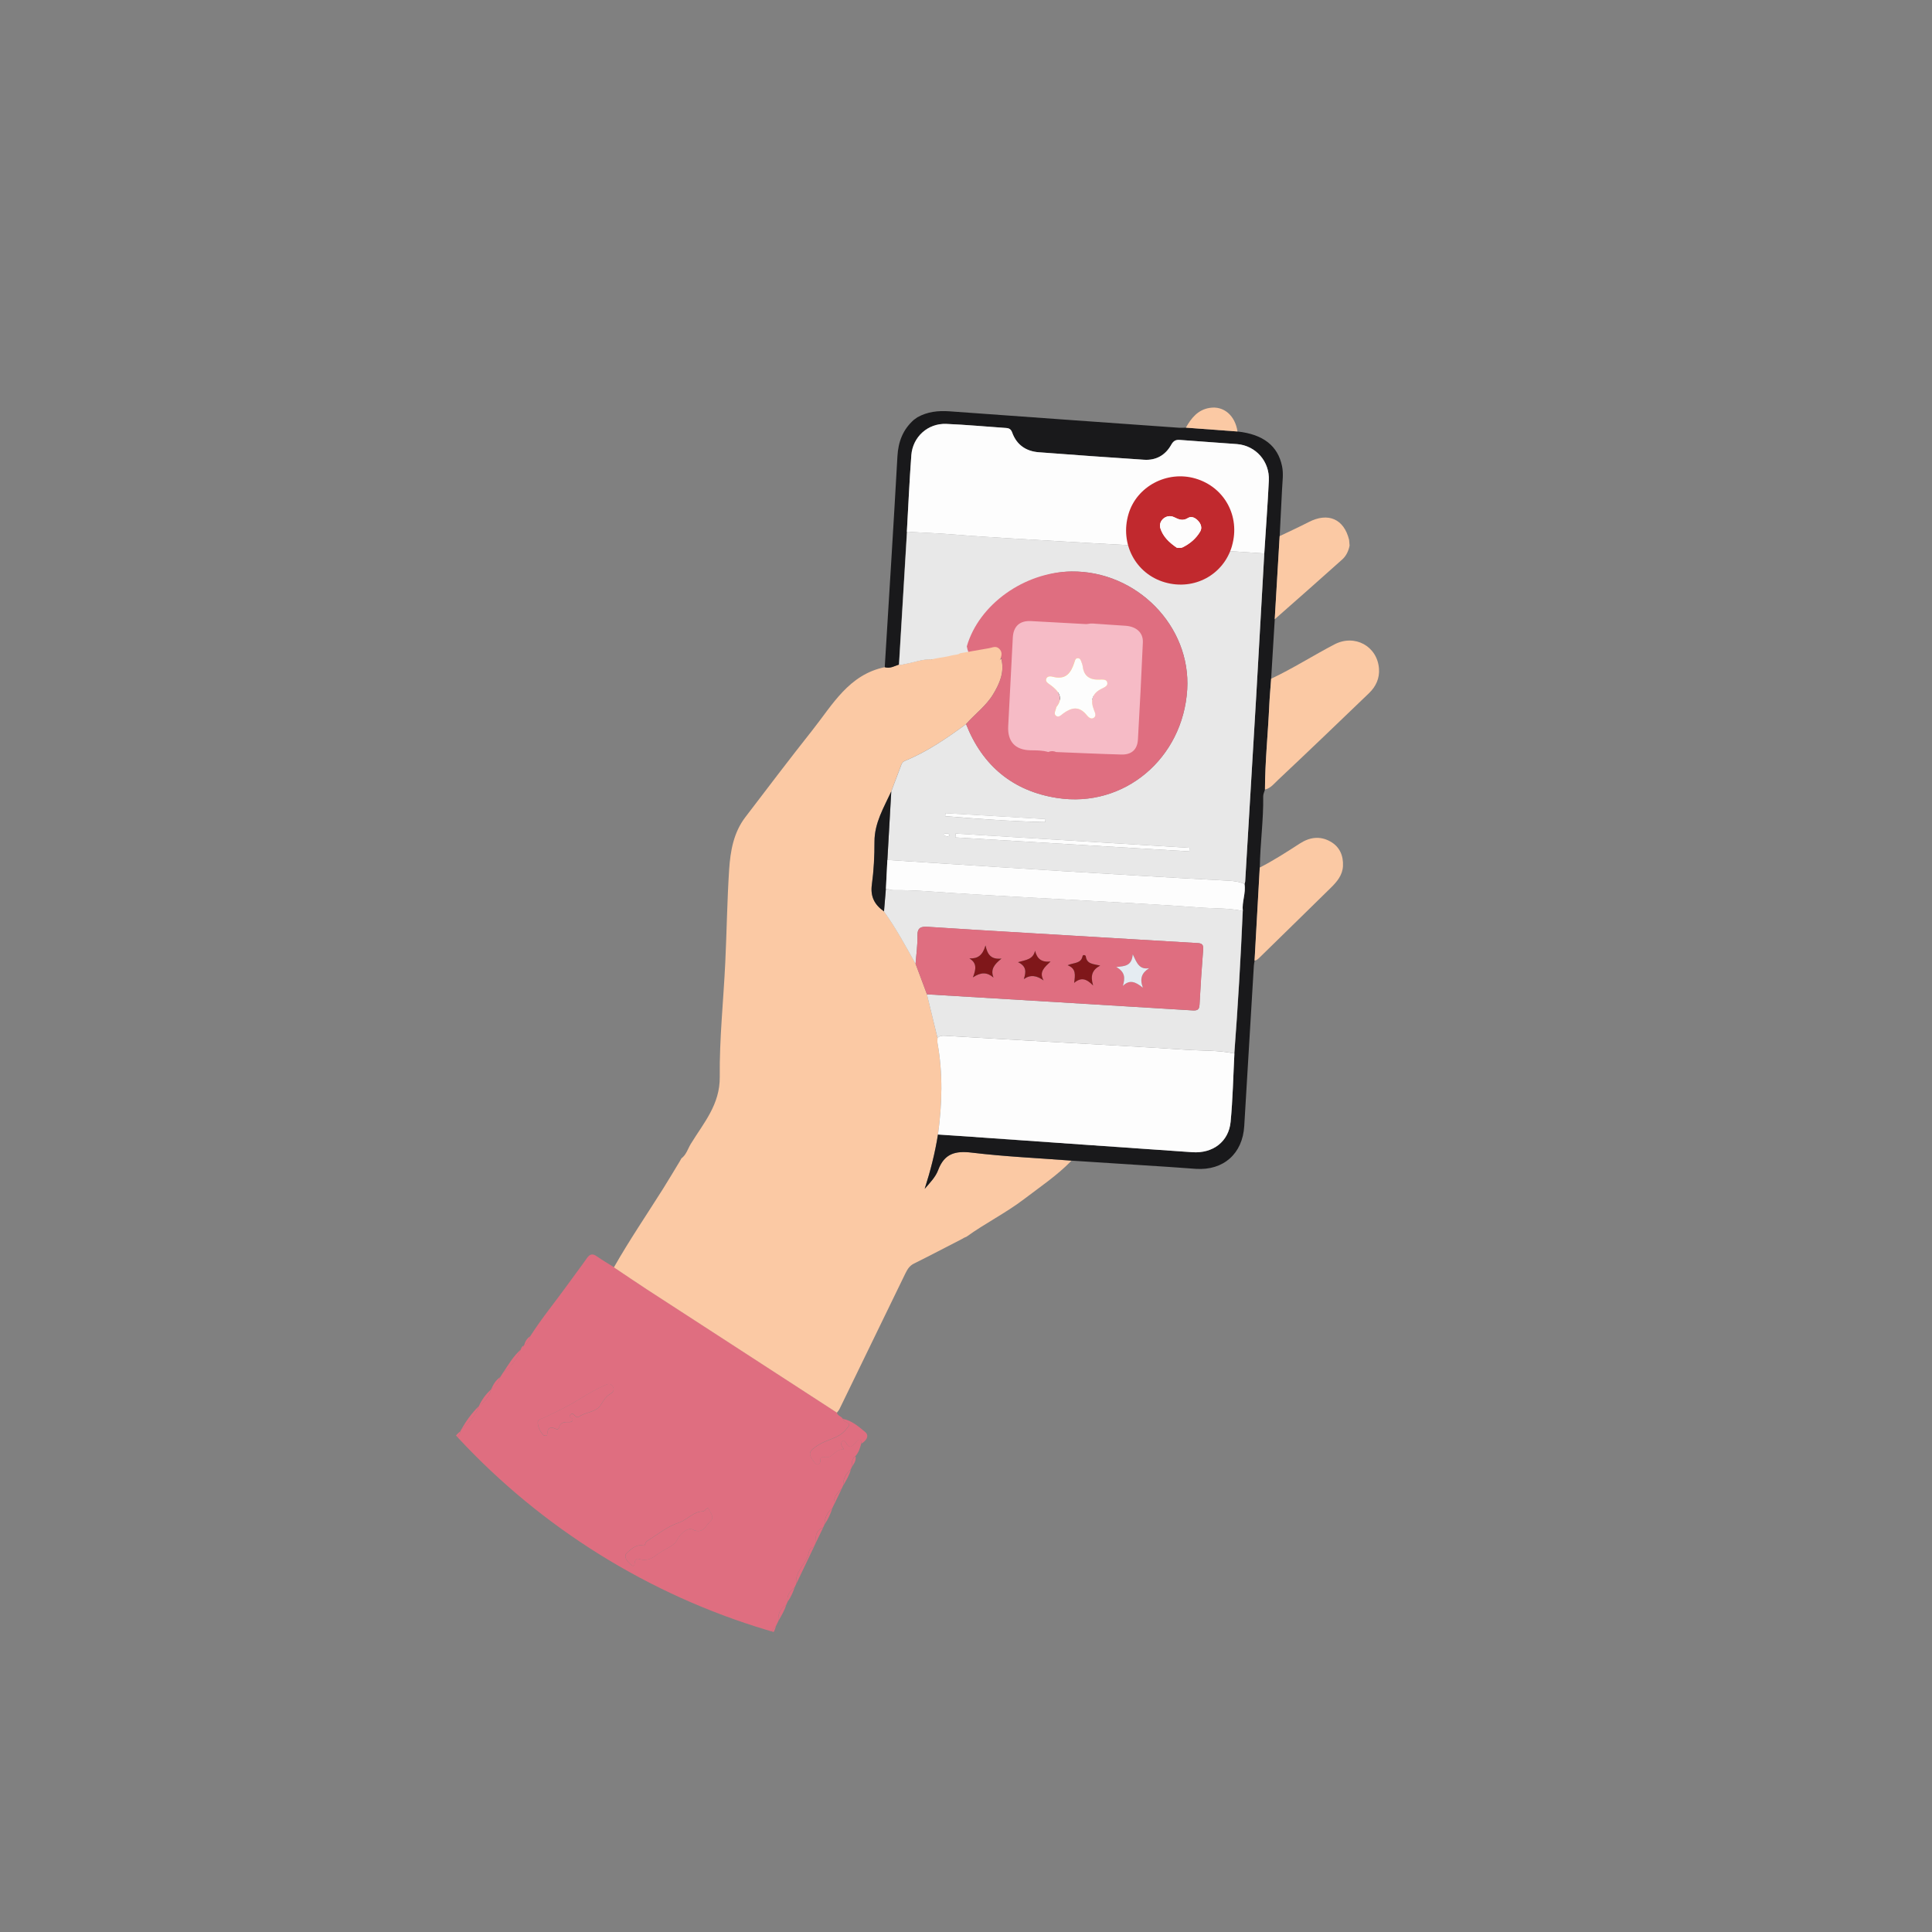 <?xml version="1.0" encoding="UTF-8"?><svg id="Capa_1" xmlns="http://www.w3.org/2000/svg" xmlns:xlink="http://www.w3.org/1999/xlink" viewBox="0 0 428 428"><rect x="0" y="0" width="428" height="428" fill="#808080" stroke="none"/><defs><style>.cls-1{fill:none;}.cls-2{fill:#c1292e;}.cls-3{fill:#19191b;}.cls-4{fill:#df6e80;}.cls-5{fill:#f6bbc6;}.cls-6{fill:#d8e1e8;}.cls-7{fill:#f7cb50;}.cls-8{fill:#fbc9a4;}.cls-9{fill:#7f171a;}.cls-10{clip-path:url(#clippath);}.cls-11{fill:#e5ecf2;}.cls-12{fill:#e8e8e8;}.cls-13{fill:#fdfdfd;}</style><clipPath id="clippath"><circle class="cls-1" cx="214" cy="214" r="153.57"/></clipPath></defs><g class="cls-10"><path class="cls-4" d="M180.64,341.96c-.12.25-.23.5-.35.75-1.17.22-1.09,1.4-1.38,2.12-.83,2.03-2.86,3.56-2.52,6.06-.12.25-.24.51-.36.76-1.01.82-1.8,1.74-1.55,3.18-.11.25-.22.5-.33.75-1.29.83-1.9,1.99-1.72,3.54-.18.37-.36.74-.54,1.11-.94,1-1.81,2.02-1.65,3.53-.12.25-.25.5-.37.75-.52.03-.95.38-1.03.77-.57,2.86-3.33,3.19-5.22,4.29-2.75,1.61-5.4,3.47-8.4,4.67-.31.13-.5.56-.74.85-14.14-4.08-28.27-8.16-42.41-12.25.72-.98,1.1-2.4,2.94-2.09-1.19-.71-1.56-1.63-1.14-3.3-2.12,2.19-4.57,2.77-6.68,3.98-10.26-2.96-20.52-5.92-30.78-8.89.11-.45.22-.89.33-1.34l-.02-.1s.08-.06.08-.06c.39-.11.55-.41.63-.78,0-.11.04-.19.13-.24,1.59-1.09,2.6-2.61,3.26-4.39,0,0-.03.02-.03.02.37-.07.54-.33.61-.67,0,0-.02.02-.02.02,1.41-1.38,2.8-2.78,3.42-4.73,0,0-.03.02-.03.02,2.01-1.94,3.66-4.17,5.37-6.36.7-.9,2.04-1.96,3.02-1.57,1.58.63,1.36-.1,1.15-1.15,1.58,1.05,2.56-.78,3.94-.53.31.06.08-.59-.25-.84-.6-.46-1.32-.77-1.22-1.79.05-.56-.46-.49-.83-.25-.38.25-.56,1.08-1.2.53-.47-.4-.03-.97,0-1.46,0,0-.02.02-.02.02.44-.11.57-.46.65-.85,0,0,0-.14,0-.14,1.55-.79,2.22-2.22,2.78-3.74,0,0-.02.02-.02.02.55-.15.63-.62.74-1.07.11-.41.29-.76.71-.94,1.28-.7,2.07-1.79,2.48-3.18,0,0,0-.13,0-.13,1.72-1.54,3.24-3.22,4.06-5.43,0,0-.03.02-.03.02,1.32-.94,2.3-2.12,2.73-3.71,0,0-.03.02-.03.02,1.13-.57,1.64-1.61,2.04-2.73.21-.32.42-.65.62-.97,1.93-1.26,3.02-3.17,3.97-5.18,0,0,0-.13,0-.13.39-.08.58-.34.66-.71,0,0-.02.02-.02.02.84-.46,1.21-1.23,1.44-2.11,2.57-4.03,5.63-7.71,8.41-11.59,1.35-1.89,2.77-3.73,4.1-5.64.67-.96,1.29-1.05,2.23-.38,1.21.85,2.49,1.59,3.75,2.38,2.47,1.65,4.92,3.33,7.41,4.95,6.23,4.06,12.48,8.1,18.72,12.14,7.76,5.03,15.52,10.06,23.27,15.1.11.76.97.81,1.29,1.37.14.2.24.52.43.59,1.53.58.99.98.15,1.95-1.6,1.85-4,2.02-5.9,3.23-2.1,1.34-2.54,1.85-1.05,3.78.24.31.44.68.91.53.34-.1.51-.37.5-.74-.03-1.1.4-.87,1.31-.79,1.42.12,2.12-2.01,3.86-1.72.12.02-.3-.58-.47-.89-.18-.32-.11-.66.11-.9.28-.31.62-.18.78.15.86,1.68,1.54.9,2.35-.07.49-.59,1.14-.9,1.13.38-.27,1.01-.57,2-1.29,2.79-.73.57-.9,1.33-.69,2.2-.12.25-.24.5-.35.75-1.07.94-1.73,2.08-1.68,3.54-.11.25-.23.5-.34.75-1.08.93-1.88,2-1.71,3.54-.12.25-.24.5-.35.75-1.1.92-1.73,2.07-1.7,3.54-.11.25-.22.5-.33.75-1.7.63-1.73,2.08-1.71,3.54ZM142.77,342.43c-1.64-.46-2.83.59-3.81,1.48-1.03.93.07,2.03.73,2.65.99.92.82-.26.99-.78.2-.61.69-.49,1.13-.36,1.24.37,2.42-.04,3.3-.73,1.08-.84,2.27-1.43,3.42-2.11.74-.44,1.27-.95,1.67-1.78.61-1.24,2.31-2.42,3.14-2,2.43,1.24,2.95-.87,4.05-1.84.97-.85-.08-1.88-.38-2.63-.29-.74-.85.48-1.25.48-2.2,0-3.47,1.89-5.43,2.52-2.52.82-4.72,2.65-7.03,4.09-.28.18-.37.66-.55,1h0ZM120.48,317.99c.39.15.73.12.74-.17.04-1.68.85-1.81,2.14-1.15.08.04.4-.15.43-.28.3-1.36,1.29-1.39,2.39-1.35.29.01.87-.14.62-.69-.15-.32-1.02-.34-.42-.95.5-.52.75.05,1.08.33.17.15.56.32.66.24,1.5-1.22,3.88-.99,4.97-2.72.61-.98,1.12-1.89,2.16-2.48.57-.32.95-.89.48-1.64-.48-.77-1.09-.53-1.7-.25-1.83.83-3.6,1.78-5.3,2.86-2.64,1.67-5.44,3.04-8.27,4.35-.65.3-1.47.33-1.32,1.33.16,1.05.65,1.95,1.33,2.6Z"/><path class="cls-4" d="M154.48,375.09c.24-.29.43-.72.74-.85,2.99-1.21,5.65-3.06,8.4-4.67,1.89-1.11,4.65-1.44,5.22-4.29.08-.4.52-.74,1.03-.77-1.76,3.77-3.53,7.54-5.28,11.32-.29.64-.49,1.32-.73,1.98-3.13-.9-6.26-1.81-9.38-2.71Z"/><path class="cls-4" d="M107.19,361.43c2.11-1.21,4.55-1.79,6.68-3.98-.43,1.67-.05,2.59,1.14,3.3-1.83-.32-2.21,1.1-2.94,2.09l-.38-.11c-.22-.58-.25-1.27-.98-1.75-.06.59-.1,1.01-.14,1.43-1.13-.33-2.25-.65-3.38-.98Z"/><path class="cls-4" d="M110.57,362.41c.04-.42.08-.83.14-1.43.74.48.77,1.17.98,1.75l-1.13-.33Z"/><path class="cls-4" d="M76.74,351.2c-.11.45-.22.89-.33,1.34l-.75-.22c.36-.37.72-.75,1.08-1.12Z"/><path class="cls-8" d="M185.4,312.95c-7.76-5.03-15.52-10.06-23.27-15.1-6.24-4.05-12.49-8.08-18.72-12.14-2.49-1.62-4.94-3.3-7.41-4.95,3.38-5.95,7.23-11.61,10.88-17.4,1.27-2.02,2.48-4.07,3.72-6.11.12-.21.24-.42.35-.63,1.1-.81,1.43-2.15,2.1-3.24,2.83-4.62,6.47-8.69,6.4-14.84-.09-8.42.82-16.85,1.22-25.29.33-6.87.41-13.76.86-20.62.27-4.08.97-8.17,3.57-11.58,4.92-6.45,9.82-12.92,14.86-19.28,4.47-5.64,8.07-12.32,16.04-13.97,1.15.36,2.13-.24,3.15-.59.46.19.87-.05,1.31-.12,1.95-.31,3.81-1.11,5.83-1.03,1.68,2.18,3.96,3.07,6.63,2.95,3.25-.15,6.18-1.33,8.91-3.04.73,2.94-.39,5.47-1.85,7.87-1.56,2.56-4.02,4.34-5.98,6.57-4.29,3.17-8.69,6.16-13.66,8.2-.4.16-.56.51-.71.88-.73,1.95-1.47,3.89-2.2,5.83-1.64,3.57-3.72,6.95-3.71,11.11,0,3.18-.15,6.38-.58,9.52-.37,2.69.62,4.49,2.69,5.94,2.64,3.69,4.81,7.67,7,11.63.84,2.25,1.68,4.5,2.52,6.75.78,3.22,1.56,6.44,2.34,9.66,0,.38-.07.77,0,1.14,1.2,6.75,1.03,13.5.1,20.25-.65,4.08-1.68,8.08-2.94,12.04,1.14-1.33,2.4-2.6,2.97-4.13,1.38-3.69,3.78-4.34,7.49-3.89,7.33.88,14.72,1.21,22.08,1.77-3.17,3.28-6.95,5.8-10.55,8.55-4.03,3.07-8.59,5.33-12.69,8.29h.01c-.18.08-.36.16-.55.24-.15.09-.3.17-.45.26-3.58,1.84-7.14,3.71-10.74,5.5-1.04.52-1.49,1.43-1.94,2.34-4.85,9.95-9.67,19.91-14.51,29.87-.14.29-.38.53-.57.79Z"/><path class="cls-3" d="M199.15,147.22c-1.02.35-2,.95-3.15.59.95-15.57,1.94-31.14,2.81-46.72.18-3.23,1.21-5.92,3.62-8.07.26-.19.53-.38.79-.57,2.23-1.25,4.61-1.51,7.13-1.33,16.99,1.24,33.99,2.44,50.99,3.65.45.03.91-.02,1.36-.03,3.82.28,7.63.57,11.45.85,5.68.62,8.95,3.17,9.87,7.71.34,1.68.08,3.35,0,5.02-.16,3.48-.35,6.96-.53,10.45-.36,6.14-.73,12.28-1.09,18.42-.27,4.39-.53,8.78-.8,13.17-.14,2-.33,3.99-.42,5.99-.28,6.19-.93,12.37-.95,18.58-.14.5-.4.99-.39,1.49.08,5.27-.68,10.5-.75,15.76-.38,6.87-.77,13.74-1.15,20.6-.06.38-.15.76-.17,1.15-.72,11.84-1.43,23.68-2.13,35.52-.36,6.11-4.58,9.88-10.69,9.49-2.01-.13-4.01-.3-6.02-.43-7.18-.47-14.36-.93-21.54-1.39-7.37-.56-14.76-.89-22.08-1.77-3.71-.45-6.11.2-7.49,3.89-.57,1.53-1.83,2.8-2.97,4.13,1.27-3.96,2.3-7.95,2.94-12.04,2.46.17,4.92.33,7.38.5,16.32,1.14,32.63,2.3,48.95,3.42,4.57.31,8.08-2.33,8.5-6.72.49-5.03.58-10.09.84-15.14.8-10.51,1.42-21.04,1.87-31.57-.24-2.02.71-3.97.38-5.99.05-.19.13-.37.14-.56.82-13.66,1.64-27.32,2.44-40.99.62-10.55,1.2-21.11,1.79-31.67.34-5.38.75-10.75,1.01-16.13.21-4.27-2.89-7.77-7.06-8.1-4.21-.33-8.42-.58-12.63-.92-.97-.08-1.45.22-1.95,1.1-1.28,2.28-3.35,3.46-5.99,3.29-7.78-.51-15.55-1.07-23.32-1.66-2.84-.21-4.91-1.63-5.9-4.34-.28-.77-.66-.99-1.38-1.04-4.41-.29-8.81-.72-13.22-.9-4.08-.16-7.44,2.86-7.75,6.94-.42,5.64-.67,11.28-.99,16.93-.59,9.82-1.18,19.63-1.77,29.45Z"/><path class="cls-8" d="M282.39,137.19c.36-6.14.73-12.28,1.09-18.42,2.14-1.03,4.32-2.02,6.43-3.11,4.31-2.23,7.83-.7,8.96,3.94.04.42.07.84.11,1.26-.23,1.18-.74,2.28-1.61,3.06-4.96,4.46-9.98,8.86-14.98,13.27Z"/><path class="cls-8" d="M274.15,95.59c-3.82-.28-7.63-.57-11.45-.85,1.21-2.12,2.66-3.97,5.28-4.38,3.11-.49,5.62,1.65,6.17,5.23Z"/><path class="cls-4" d="M94.76,326.89c-.03.49-.47,1.06,0,1.46.64.55.82-.29,1.2-.53.37-.24.88-.31.83.25-.1,1.02.63,1.33,1.22,1.79.33.25.56.9.25.84-1.38-.25-2.36,1.57-3.94.53.2,1.05.43,1.78-1.15,1.15-.98-.39-2.32.67-3.02,1.57-1.71,2.19-3.37,4.42-5.37,6.36,3.1-4.64,6.3-9.21,9.98-13.41Z"/><path class="cls-4" d="M115.42,298.93c-.95,2.01-2.04,3.92-3.97,5.18,1.19-1.83,2.3-3.72,3.97-5.18Z"/><path class="cls-4" d="M106.12,311.47c-.82,2.21-2.34,3.89-4.06,5.43,1.11-1.99,2.41-3.84,4.06-5.43Z"/><path class="cls-4" d="M84.8,340.28c-.62,1.95-2.01,3.35-3.42,4.73.75-1.86,2.05-3.32,3.42-4.73Z"/><path class="cls-4" d="M80.82,345.64c-.66,1.78-1.66,3.3-3.26,4.39.86-1.63,1.91-3.12,3.26-4.39Z"/><path class="cls-4" d="M98.16,322.19c-.56,1.52-1.23,2.96-2.78,3.74.72-1.4,1.56-2.71,2.78-3.74Z"/><path class="cls-4" d="M108.82,307.78c-.44,1.59-1.41,2.77-2.73,3.71.65-1.43,1.55-2.67,2.73-3.71Z"/><path class="cls-4" d="M102.06,317.02c-.41,1.38-1.2,2.47-2.48,3.18.66-1.19,1.36-2.35,2.48-3.18Z"/><path class="cls-4" d="M110.83,305.08c-.4,1.12-.9,2.16-2.04,2.73.47-1.06,1.01-2.07,2.04-2.73Z"/><path class="cls-4" d="M117.51,296c-.23.88-.6,1.65-1.44,2.11.25-.86.63-1.63,1.44-2.11Z"/><path class="cls-4" d="M98.87,321.14c-.11.45-.19.92-.74,1.07.14-.43.31-.84.74-1.07Z"/><path class="cls-4" d="M95.38,326.07c-.08.38-.21.73-.65.85.08-.38.25-.7.65-.85Z"/><path class="cls-4" d="M116.09,298.08c-.08.37-.27.63-.66.71.11-.34.28-.62.66-.71Z"/><path class="cls-4" d="M81.4,344.99c-.07.34-.24.59-.61.67.09-.32.26-.58.61-.67Z"/><path class="cls-4" d="M77.43,350.27c-.07.37-.23.67-.63.78.21-.26.42-.52.63-.78Z"/><path class="cls-4" d="M190.81,319.81c.01-1.28-.65-.96-1.13-.38-.81.98-1.49,1.76-2.35.07-.16-.32-.5-.46-.78-.15-.22.24-.29.58-.11.9.17.31.6.91.47.89-1.74-.29-2.45,1.83-3.86,1.72-.9-.07-1.34-.3-1.31.79.01.37-.16.63-.5.74-.48.15-.67-.22-.91-.53-1.5-1.93-1.06-2.44,1.05-3.78,1.9-1.21,4.3-1.37,5.9-3.23.84-.98,1.38-1.37-.15-1.95-.19-.07-.29-.39-.43-.59,2,.38,3.52,1.72,4.97,2.93.98.82.24,1.95-.84,2.56Z"/><path class="cls-4" d="M176.4,350.88c-.34-2.5,1.7-4.03,2.52-6.06.29-.72.21-1.9,1.38-2.12-1.3,2.73-2.6,5.45-3.9,8.18Z"/><path class="cls-4" d="M180.64,341.96c-.01-1.46.01-2.91,1.71-3.54-.57,1.18-1.14,2.36-1.71,3.54Z"/><path class="cls-4" d="M172.44,359.1c-.18-1.55.43-2.71,1.72-3.54-.37,1.28-1.08,2.39-1.72,3.54Z"/><path class="cls-4" d="M182.69,337.67c-.02-1.46.6-2.62,1.7-3.54-.41,1.26-.94,2.45-1.7,3.54Z"/><path class="cls-4" d="M186.8,329.1c-.04-1.47.61-2.61,1.68-3.54-.34,1.29-1.03,2.41-1.68,3.54Z"/><path class="cls-4" d="M184.74,333.38c-.17-1.54.64-2.6,1.71-3.54-.57,1.18-1.14,2.36-1.71,3.54Z"/><path class="cls-4" d="M174.49,354.82c-.26-1.43.54-2.36,1.55-3.18-.38,1.12-.84,2.21-1.55,3.18Z"/><path class="cls-4" d="M170.25,363.74c-.16-1.51.72-2.54,1.65-3.53-.32,1.29-1.05,2.38-1.65,3.53Z"/><path class="cls-4" d="M188.83,324.8c-.21-.87-.04-1.62.69-2.2.19.87-.24,1.53-.69,2.2Z"/><path class="cls-4" d="M142.77,342.43c.18-.34.27-.82.55-1,2.31-1.44,4.51-3.27,7.03-4.09,1.96-.64,3.23-2.52,5.43-2.52.39,0,.95-1.22,1.25-.48.3.74,1.35,1.77.38,2.63-1.1.96-1.61,3.08-4.05,1.84-.83-.42-2.53.76-3.14,2-.41.83-.93,1.34-1.67,1.78-1.15.68-2.34,1.27-3.42,2.11-.89.69-2.06,1.1-3.3.73-.44-.13-.93-.25-1.13.36-.17.52,0,1.71-.99.78-.66-.62-1.76-1.72-.73-2.65.99-.89,2.18-1.95,3.81-1.48.04.04.07.07.11.11-.04-.04-.07-.07-.11-.11Z"/><path class="cls-4" d="M120.48,317.99c-.69-.66-1.18-1.55-1.33-2.6-.15-1,.67-1.03,1.32-1.33,2.83-1.31,5.63-2.67,8.27-4.35,1.7-1.08,3.47-2.03,5.3-2.86.61-.28,1.21-.51,1.7.25.47.75.09,1.32-.48,1.64-1.04.59-1.55,1.5-2.16,2.48-1.09,1.74-3.47,1.5-4.97,2.72-.1.08-.49-.09-.66-.24-.33-.28-.58-.85-1.08-.33-.6.61.28.63.42.95.25.55-.33.7-.62.69-1.1-.04-2.09,0-2.39,1.35-.03.13-.35.32-.43.28-1.29-.66-2.1-.53-2.14,1.15,0,.3-.34.33-.74.17Z"/><path class="cls-12" d="M280.08,122.61c-.6,10.56-1.18,21.11-1.79,31.67-.8,13.66-1.62,27.32-2.44,40.99-.01.19-.09.38-.14.56-1.12-.49-2.25-.66-3.51-.73-12.41-.64-24.82-1.4-37.23-2.15-8.53-.52-17.06-1.07-25.59-1.62-4.26-.27-8.53-.55-12.79-.83.29-5.06.57-10.11.86-15.17.73-1.94,1.47-3.89,2.2-5.83.14-.38.31-.72.71-.88,4.97-2.04,9.36-5.04,13.66-8.2,3.64,9.26,10.44,14.86,20.18,16.36,14.82,2.29,27.88-8.77,28.81-24.03.85-14.03-11.17-26.3-25.63-26.15-10.45.11-20.09,8.49-22.76,17.78-.52.56-1.93,1.16-2.57,1.42-1.95.8-3.58.08-5.74.28-2.02-.08-3.88.72-5.83,1.03-.44.07-.85.31-1.31.12.59-9.82,1.18-19.63,1.77-29.45,3.42.24,6.87.33,10.27.62,8.13.68,16.27,1.05,24.41,1.56,8.37.53,16.75.9,25.13,1.39,6.46.38,12.91.84,19.37,1.26ZM211.7,184.66c-.02.29-.03.57-.05.86,17.27,1.03,34.54,2.06,51.81,3.09.02-.26.03-.53.05-.79-17.27-1.05-34.54-2.11-51.81-3.16ZM231.56,182.12c.01-.22.03-.45.04-.67-7.39-.43-14.77-.87-22.16-1.3-.01.22-.03.45-.04.67,7.38.6,14.76,1.14,22.16,1.31ZM210.36,185.05c-.09-.12-.17-.36-.28-.37-.31-.03-.73-.09-.92.07-.37.31.09.38.27.44.29.1.61.23.93-.14Z"/><path class="cls-13" d="M273.46,233.39c-.26,5.05-.36,10.12-.84,15.14-.43,4.39-3.93,7.04-8.5,6.72-16.32-1.12-32.63-2.28-48.95-3.42-2.46-.17-4.92-.33-7.38-.5.93-6.75,1.11-13.51-.1-20.25-.07-.37,0-.76,0-1.14.44-.47.97-.53,1.6-.49,8.15.49,16.3.94,24.45,1.41,9.69.55,19.39,1.05,29.08,1.7,3.55.24,7.13.07,10.64.83Z"/><path class="cls-12" d="M273.46,233.39c-3.51-.76-7.09-.6-10.64-.83-9.69-.64-19.38-1.14-29.08-1.7-8.15-.47-16.3-.92-24.45-1.41-.63-.04-1.16.02-1.6.49-.78-3.22-1.56-6.44-2.35-9.66,19.6,1.18,39.21,2.35,58.81,3.56,1.07.07,1.52-.12,1.58-1.28.21-4.09.49-8.18.81-12.26.11-1.41-.73-1.35-1.7-1.4-12.6-.74-25.19-1.49-37.79-2.25-7.14-.43-14.28-.84-21.42-1.32-1.54-.1-2.43.09-2.39,1.99.05,2.07-.26,4.15-.42,6.22-2.19-3.96-4.36-7.94-7-11.63.14-1.68.28-3.37.42-5.05.57.12,1.14.34,1.71.33,4.54-.05,9.05.38,13.58.67,9.7.62,19.41,1.1,29.11,1.65,8.27.47,16.55.87,24.81,1.51,3.28.26,6.61.08,9.85.79-.45,10.53-1.07,21.06-1.87,31.57Z"/><path class="cls-4" d="M214.18,143.19c2.68-9.29,12.74-16.48,23.19-16.59,14.46-.15,26.48,12.12,25.63,26.15-.93,15.26-13.99,26.33-28.81,24.03-9.75-1.51-16.54-7.1-20.18-16.36,1.96-2.22,4.42-4,5.98-6.57,1.46-2.4,2.58-4.93,1.85-7.87.41-.72-.27.44-1.08.07s.17-.81-.52-1.63c-.71-.84.53.57-.23.78-2.22.62-5.13,2.11-5.83-2.02ZM234.76,164.55c7.15,2.04,14.29-1.92,16.37-9.06,2.04-7-1.99-14.05-8.97-16.23-6.61-2.07-14.29,1.75-16.3,8.83-2.06,7.24,1.86,14.45,8.9,16.46Z"/><path class="cls-4" d="M202.83,213.53c.15-2.07.46-4.15.42-6.22-.04-1.9.85-2.09,2.39-1.99,7.14.48,14.28.89,21.42,1.32,12.6.76,25.19,1.52,37.79,2.25.97.06,1.81-.01,1.7,1.4-.32,4.08-.59,8.17-.81,12.26-.06,1.15-.5,1.34-1.58,1.28-19.6-1.21-39.21-2.38-58.81-3.56-.84-2.25-1.68-4.5-2.52-6.75ZM214.75,212.32c1.69.99,1.52,2.34.79,4.2,1.8-1.19,3.17-1.16,4.56.04-.72-1.82.18-2.93,1.77-4.2-2.23.22-3.1-.77-3.54-2.92-.63,2.19-1.73,2.96-3.57,2.88ZM226.81,216.91c1.53-1.07,2.88-.75,4.37.3-1.06-1.88.17-2.89,1.54-4.18-2.04.2-2.99-.62-3.43-2.39-.44,1.96-2.05,2.03-3.77,2.53,1.94.92,1.78,2.19,1.28,3.76ZM253.19,218.82c-.77-2.1-.23-3.31,1.38-4.35-2.16.39-2.73-1.15-3.63-3.06-.2,2.57-1.75,2.64-3.65,2.8,1.99,1.11,1.98,2.48,1.46,4.19,1.47-1.45,2.78-.96,4.44.41ZM236.53,213.83c1.92.75,1.65,2.19,1.43,3.9,1.54-1.29,2.72-.95,4.2.58-.66-2.19-.19-3.48,1.57-4.41-1.53-.37-2.97-.32-3.19-2.04-.03-.28-.64-.46-.72-.04-.34,1.68-1.91,1.39-3.29,2Z"/><path class="cls-8" d="M212.72,144.71c2.12-.37,4.24-.75,6.37-1.11.73-.12,1.51-.6,2.25.1.72.69.58,1.43.33,2.17-.23.65-.96.94-1.32,1.48-2.56,1.18-5.35,1.94-8.51,1.87-2.59-.06-4.87-.9-6.64-2.71,1.72-.79,3.83-.8,5.68-1.32.61-.17,1.36-.08,1.84-.49Z"/><path class="cls-3" d="M196.26,196.86c-.14,1.68-.28,3.37-.42,5.05-2.07-1.45-3.06-3.25-2.69-5.94.43-3.14.59-6.34.58-9.52,0-4.16,2.07-7.54,3.71-11.11-.29,5.06-.57,10.11-.86,15.17-.11,2.12-.22,4.24-.32,6.36Z"/><path class="cls-6" d="M214.16,273.97c-.18.08-.36.16-.55.23.18-.08.36-.16.55-.23Z"/><path class="cls-13" d="M280.08,122.61c-6.46-.42-12.91-.88-19.37-1.26-8.37-.49-16.75-.87-25.13-1.39-8.14-.51-16.28-.88-24.41-1.56-3.4-.29-6.85-.37-10.27-.62.32-5.64.57-11.29.99-16.93.31-4.08,3.67-7.11,7.75-6.94,4.41.18,8.81.6,13.22.9.73.05,1.1.27,1.38,1.04.99,2.71,3.07,4.13,5.9,4.34,7.77.59,15.54,1.15,23.32,1.66,2.63.17,4.7-1,5.99-3.29.49-.88.98-1.18,1.95-1.1,4.21.34,8.42.59,12.63.92,4.16.33,7.27,3.83,7.06,8.1-.26,5.38-.67,10.75-1.01,16.13Z"/><path class="cls-13" d="M196.26,196.86c.11-2.12.22-4.24.32-6.36,4.26.28,8.53.56,12.79.83,8.53.54,17.06,1.1,25.59,1.62,12.41.75,24.81,1.51,37.23,2.15,1.26.07,2.39.24,3.51.73.33,2.03-.61,3.97-.38,5.99-3.25-.71-6.57-.53-9.85-.79-8.26-.64-16.54-1.04-24.81-1.51-9.7-.55-19.41-1.03-29.11-1.65-4.52-.29-9.04-.73-13.58-.67-.57,0-1.14-.22-1.71-.33Z"/><path class="cls-8" d="M281.6,150.36c4.82-2.27,9.31-5.15,14.03-7.61,4.48-2.34,9.49.39,9.86,5.38.16,2.13-.68,3.96-2.2,5.42-6.69,6.43-13.38,12.86-20.14,19.21-.86.8-1.64,1.86-2.92,2.16.02-6.21.67-12.38.95-18.58.09-2,.28-4,.42-5.99Z"/><path class="cls-8" d="M279.08,192.19c3.07-1.58,5.97-3.44,8.85-5.31,2.21-1.44,4.52-1.75,6.82-.44,2.05,1.16,2.88,3.14,2.76,5.45-.11,2.02-1.36,3.48-2.72,4.81-5.23,5.15-10.49,10.27-15.73,15.4-.33.32-.64.65-1.14.7.38-6.87.77-13.74,1.15-20.6Z"/><path class="cls-4" d="M142.77,342.43s.07.07.11.11c-.04-.04-.07-.07-.11-.11h0Z"/><path class="cls-13" d="M211.7,184.66c17.27,1.05,34.54,2.11,51.81,3.16-.02.26-.03.53-.05.79-17.27-1.03-34.54-2.06-51.81-3.09.02-.29.03-.57.05-.86Z"/><path class="cls-13" d="M231.56,182.12c-7.4-.16-14.78-.71-22.16-1.31.01-.22.03-.45.04-.67,7.39.43,14.77.87,22.16,1.3-.01.22-.03.45-.04.67Z"/><path class="cls-13" d="M210.36,185.05c-.32.37-.64.25-.93.14-.18-.06-.64-.13-.27-.44.2-.16.61-.11.92-.07.11.01.19.25.28.37Z"/><path class="cls-7" d="M234.76,164.55c-7.04-2.01-10.96-9.22-8.9-16.46,2.01-7.08,9.69-10.9,16.3-8.83,6.98,2.18,11.01,9.23,8.97,16.23-2.08,7.14-9.23,11.1-16.37,9.06ZM236.15,155.52c1.74.51,3.46.51,5.16-.16.5-.2,1.08-.44.89-1.07-.22-.71-.82-.43-1.3-.24-1.58.63-3.13.62-4.76.11-.71-.22-1.72-1.46-2.13-.36-.41,1.09,1.15,1.24,1.96,1.66.06.03.12.04.19.06ZM235.94,148.11c.01-.73-.37-1.22-.91-1.61-1-.71-2.07-.72-3.1-.16-.55.3-1.09.82-1.01,1.52.1.81.62.71,1.08.26,1.02-1.02,1.93-1.19,2.82.17.45.68.83.36,1.12-.19ZM245.64,148.68c.07-.66-.3-1.12-.77-1.48-.95-.75-2-.84-3.1-.35-.62.27-1.11.73-1.15,1.44-.03.61.54.92.88.54,1.27-1.39,2.23-1.14,3.26.26.23.31.72.07.87-.41Z"/><path class="cls-9" d="M214.75,212.32c1.85.09,2.94-.68,3.57-2.88.44,2.15,1.32,3.14,3.54,2.92-1.59,1.28-2.49,2.38-1.77,4.2-1.39-1.2-2.76-1.24-4.56-.04.73-1.86.9-3.21-.79-4.2Z"/><path class="cls-9" d="M226.81,216.91c.5-1.56.65-2.84-1.28-3.76,1.71-.5,3.33-.57,3.77-2.53.44,1.77,1.39,2.59,3.43,2.39-1.37,1.3-2.6,2.3-1.54,4.18-1.49-1.05-2.84-1.36-4.37-.3Z"/><path class="cls-11" d="M253.19,218.82c-1.66-1.37-2.97-1.86-4.44-.41.52-1.71.53-3.09-1.46-4.19,1.9-.17,3.45-.23,3.65-2.8.9,1.91,1.47,3.45,3.63,3.06-1.61,1.04-2.15,2.24-1.38,4.35Z"/><path class="cls-9" d="M236.53,213.83c1.38-.62,2.95-.32,3.29-2,.08-.42.69-.24.72.04.21,1.73,1.66,1.68,3.19,2.04-1.76.93-2.23,2.21-1.57,4.41-1.49-1.53-2.67-1.87-4.2-.58.22-1.71.49-3.15-1.43-3.9Z"/><path class="cls-3" d="M236.15,155.52c-.06-.02-.13-.03-.19-.06-.82-.41-2.37-.57-1.96-1.66.41-1.1,1.43.14,2.13.36,1.62.51,3.18.52,4.76-.11.48-.19,1.08-.48,1.3.24.19.63-.38.87-.89,1.07-1.7.67-3.42.67-5.16.16Z"/><path class="cls-3" d="M235.94,148.11c-.3.55-.68.87-1.12.19-.89-1.36-1.8-1.19-2.82-.17-.45.45-.98.55-1.08-.26-.09-.71.46-1.23,1.01-1.52,1.02-.56,2.1-.55,3.1.16.55.39.93.88.91,1.61Z"/><path class="cls-3" d="M245.64,148.68c-.14.47-.64.71-.87.41-1.03-1.4-2-1.65-3.26-.26-.34.38-.92.06-.88-.54.04-.71.53-1.17,1.15-1.44,1.09-.48,2.15-.39,3.1.35.46.37.83.82.77,1.48Z"/><path class="cls-2" d="M272.94,120.9c-1.85,6.44-8.39,9.99-14.91,8.1-6.46-1.88-9.99-8.56-8.02-15.16,1.82-6.1,8.54-9.66,14.79-7.84,6.46,1.88,10,8.38,8.13,14.9ZM260.72,121.35c.46-.02.89.08,1.21-.07,1.66-.8,3.05-1.97,3.97-3.56.44-.77.16-1.65-.46-2.33-.62-.67-1.47-1.13-2.25-.64-1.18.73-2.02.34-3.12-.19-1.63-.79-3.53.78-3,2.48.58,1.89,2.04,3.21,3.66,4.31Z"/><path class="cls-13" d="M260.72,121.35c-1.61-1.09-3.07-2.42-3.66-4.31-.53-1.71,1.37-3.27,3-2.48,1.1.53,1.94.93,3.12.19.78-.48,1.63-.02,2.25.64.63.67.91,1.56.46,2.33-.92,1.59-2.31,2.76-3.97,3.56-.31.15-.75.05-1.21.07Z"/><path class="cls-5" d="M232.21,166.59c-1.29-.38-2.6-.36-3.93-.38-3.4-.06-5.11-1.96-4.93-5.34.35-6.54.69-13.08,1.02-19.63.13-2.5,1.54-3.79,4.04-3.65,4.03.23,8.07.45,12.1.66.34.02.68-.07,1.02-.11.22,0,.45,0,.67,0,2.36.16,4.71.34,7.07.48,2.45.15,4.01,1.52,3.91,3.7-.31,7.17-.68,14.33-1.09,21.49-.13,2.25-1.41,3.41-3.7,3.34-4.8-.13-9.6-.36-14.4-.55-.59-.26-1.18-.26-1.77-.01ZM234,156.66c-.18.76-.59,1.38-.17,1.82.6.62,1.19-.07,1.63-.39,1.84-1.36,3.53-1.77,5.21.26.34.41.93,1.1,1.6.67.67-.42.28-1.2.07-1.71-.85-2.14-.43-3.71,1.72-4.77.55-.27,1.5-.61,1.18-1.48-.23-.63-1.1-.52-1.7-.51-2.12.06-3.47-.75-3.71-2.99-.03-.27-.15-.54-.24-.8-.13-.4-.26-.89-.72-.95-.65-.1-.74.51-.89.95-.73,2.24-1.84,3.87-4.63,3.19-.52-.13-1.39-.31-1.62.48-.18.61.49.97.91,1.27,1.9,1.38,3.03,2.91,1.34,4.95Z"/><path class="cls-13" d="M234,156.66c1.69-2.04.56-3.57-1.34-4.95-.42-.3-1.09-.66-.91-1.27.24-.79,1.11-.61,1.62-.48,2.79.68,3.9-.94,4.63-3.19.14-.44.23-1.05.89-.95.46.07.58.55.72.95.09.26.21.53.24.8.24,2.24,1.59,3.06,3.71,2.99.59-.02,1.47-.13,1.7.51.32.87-.63,1.2-1.18,1.48-2.15,1.06-2.58,2.63-1.72,4.77.21.52.59,1.29-.07,1.71-.67.42-1.26-.26-1.6-.67-1.68-2.04-3.37-1.62-5.21-.26-.43.32-1.02,1-1.63.39-.43-.44-.01-1.06.17-1.82Z"/></g></svg>